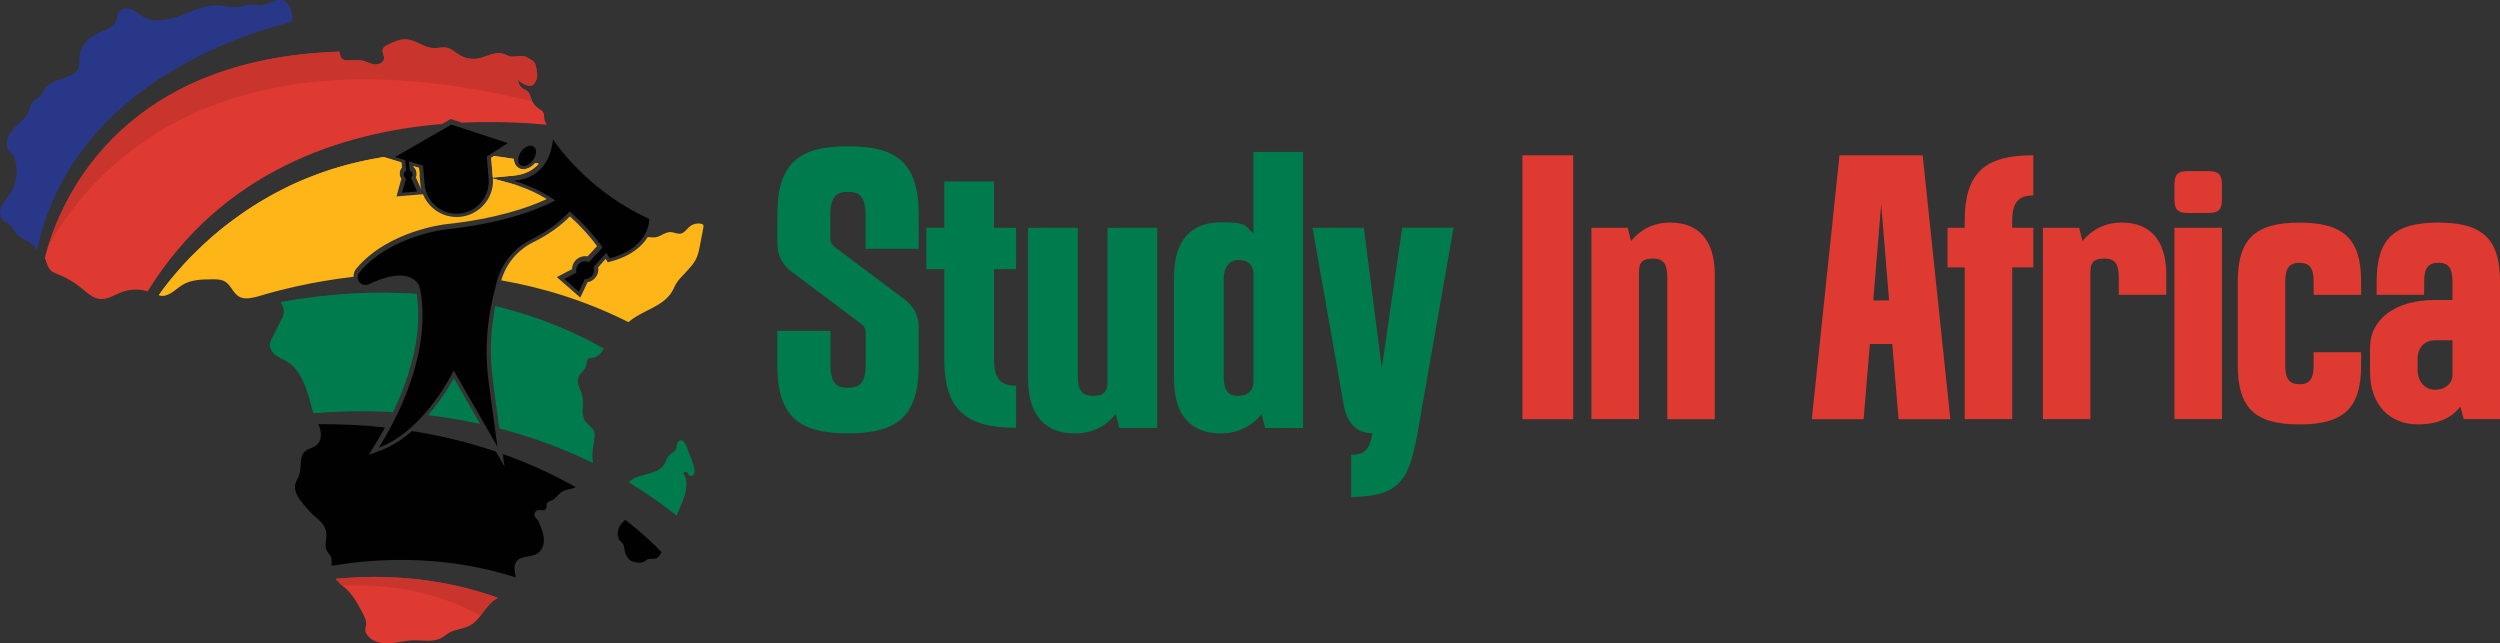 <?xml version="1.0" encoding="UTF-8"?>
<svg id="Layer_1" data-name="Layer 1" xmlns="http://www.w3.org/2000/svg" viewBox="0 0 4426.5 1139.2">
  <rect x="0" y="0" width="4426.5" height="1139.2" fill="#333333" stroke="none"/>
  <defs>
    <style>
      .cls-1 {
        fill: #c13329;
      }

      .cls-1, .cls-2, .cls-3, .cls-4, .cls-5, .cls-6, .cls-7 {
        stroke-width: 0px;
      }

      .cls-2 {
        fill: #fdb518;
      }

      .cls-3 {
        fill: #007b4e;
      }

      .cls-4 {
        fill: #010101;
      }

      .cls-8 {
        opacity: .5;
      }

      .cls-9 {
        opacity: .7;
      }

      .cls-5 {
        fill: #df3a31;
      }

      .cls-6 {
        fill: #293789;
      }

      .cls-7 {
        fill: #fff;
      }
    </style>
  </defs>
  <g>
    <g>
      <path class="cls-4" d="M1019.9,862.7c-3.3,1.2-6.7,2.3-10.2,3.2-5,1.2-10.2,2-14.5,4.6-5.8,3.5-9.3,9.8-14.8,13.7-3.1,2.2-9.1,3.1-11.3,6.1-2.1,2.9-.6,7.5-2.3,10.6-1.1,2-3.7,2.7-6.1,2.6-2.3,0-4.6-.7-6.9-.5-3.2.4-6.1,2.8-7.2,5.8-1.8,5.3,1.6,7.2,4.3,10.7,2.9,3.8,3.2,4.2,4.9,8.7,3.8,10.1,8.1,20.4,7.1,31.5-.8,8.1-4.7,16.3-11.7,20.6-11.4,7-28.8,3.1-36.8,13.9-5.8,7.8-2.6,18.1-1.1,28.2-120.8-38.6-235.9-35.7-326-20.7,0-6,.6-12.1-2.2-17.4-1.7-3.2-4.5-5.7-6.3-8.9-5.1-9.2,0-20.7-.9-31.2-1-11.2-8.7-19.9-17-26.9-9.1-7.6-15.5-14.8-23.2-24-8.7-10.4-18-23-14.8-36.2,1.4-5.8,5.2-10.8,7.1-16.6,4.4-13.1-.8-29.6,8.6-39.7,6.2-6.6,16.5-7.6,23-13.8,7.5-7.1,7.8-19.1,4.8-28.9-.8-2.4-1.7-4.8-2.7-7.1,41.5-.2,80.8,1.9,118,5.9-5.3,9.7-11.1,19.7-17.4,29.9l-11.5,18.6,20.5-7.7c21-7.8,39.9-20.4,56.2-34.5,54.6,8.6,104.1,21.3,148.6,36.4h0s15,26.2,15,26.2l-3-22c49.6,17.6,92.8,38.1,129.5,58.9Z"/>
      <path class="cls-6" d="M517.5,38.2C389.8,70.9,124.7,170.7,65.7,442.1c-5-5.2-8.6-10.4-15.4-14.3-8.9-5.2-19-9.5-24.7-18.1-2.4-3.6-4-7.9-7.1-11-3.9-3.8-9.6-5.3-13.6-9.1-6.1-6-5.9-16.2-2.4-24.1,3.5-7.8,9.6-14.1,14.4-21.2,12.2-18,15.8-41.5,9.6-62.3-.8-2.7-1.8-5.5-3.5-7.8-1.8-2.4-4.4-4.2-6.3-6.5-.2-.3-.5-.6-.7-.9-8.4-11-1.9-27.9,7.8-38.4,9.9-10.7,23-19.3,28.1-33,1.7-4.7,2.5-9.8,5.5-13.8,3.8-5,10.5-7.1,14.6-11.9,2.7-3,4-7,6.1-10.4,9.2-15.2,29.3-18.2,45.7-25.1,7.1-3,14.3-7.8,16.4-15.2,1.2-4.2.5-8.6.5-12.9-.2-15.9,8-31.5,21.1-40.4,15.5-10.4,38.6-13.5,44.9-31.1,1.7-4.7,1.9-10.1,4.9-14.1,4.7-6.4,14.5-6.5,21.8-3.4s13.2,8.9,20.1,12.7c19.9,11.1,44.9,5.9,66.2-2.1,21.4-8.1,42.6-18.8,65.5-18.1,4.7.2,9.4.8,14.2,1.5,8.7,1.3,17.3,2.6,25.9,1,6.1-1.1,12-3.8,18.2-4,5.9-.2,11.7,1.6,17.6,1.4,13.8-.6,26.7-13,39.9-8.8,13,4.2,16,21,16.8,34.6,0,1,0,1.9,0,2.7Z"/>
      <g class="cls-9">
        <path class="cls-6" d="M399.1,11.3C204.2,66,73.8,197.5,15.9,267.1c-8.4-11-1.9-27.9,7.8-38.4,9.9-10.7,23-19.3,28.1-33,1.7-4.7,2.5-9.8,5.5-13.8,3.8-5,10.5-7.1,14.6-11.9,2.7-3,4-7,6.1-10.4,9.2-15.2,29.3-18.2,45.7-25.1,7.1-3,14.3-7.8,16.4-15.2,1.2-4.2.5-8.6.5-12.9-.2-15.9,8-31.5,21.1-40.4,15.5-10.4,38.6-13.5,44.9-31.1,1.7-4.7,1.9-10.1,4.9-14.1,4.7-6.4,14.5-6.5,21.8-3.4s13.2,8.9,20.1,12.7c19.9,11.1,44.9,5.9,66.2-2.1,21.4-8.1,42.6-18.8,65.5-18.1,4.7.2,9.4.8,14.2,1.5Z"/>
      </g>
      <path class="cls-5" d="M968.4,220.8c-43.7-4-95.1-6.2-150.4-3.6h0l-19.9-6.5-15.2,8.8h0c-178.8,14.9-389.8,83.3-521.5,296.4-14.6-4.5-30.6-4.2-44.9,1-13.6,5-26.6,14.3-40.9,12.3-12-1.7-21.3-10.8-30.7-18.5-12.8-10.6-27.4-19.2-42.8-25.3-4.2-1.7-8.5-3.2-11.8-6.1-5.6-5-7.2-12.9-9.8-20-.3-.9-.7-1.7-1.1-2.5,1.3-5.1,2.8-10.7,4.6-16.8,30.5-102,141.2-336.2,516.7-348.6,1.3,4.8,1.8,10,5.6,13.1,3.6,2.8,8.6,2.5,13.2,2.2,7.7-.6,15.4-1,22.8.8,7.2,1.8,13.7,5.7,21,6.5,7.3.8,16.1-3.2,16.7-10.5.4-5.5-4-11-2.3-16.3,1.2-3.8,5.2-6,8.8-7.8,10.3-5.1,21.2-10.3,32.6-9.7,17.3,1,31.9,15.1,49.2,15.5,7.5.2,15.1-2.2,22.5-.8,8.8,1.7,15.4,8.6,23.1,13.2,11.7,7,25.4,8.4,38.4,4.6,12.4-3.6,25.5-11.1,38.8-6.9,5,1.6,10,4.9,15.4,5,6.5.2,11.7-1.6,18.5-1.2,5.4.4,10.3,3.3,14.8,6.3,2.4,1.5,4.9,3.1,6.6,5.5,1.8,2.5,2.4,5.5,3,8.4,2.3,10.5,3.6,18.8-3,28.3-.9,1.3-1.9,2.5-3.3,3.3-1.8,1-4,1-6.1.8-7.6-.8-14.8-4.8-19.5-10.7-.2,6.3,3.2,12.7,8.6,16,2.8,1.7,5.9,2.7,8.3,4.9,3.6,3.3,4.5,8.6,6.2,13.2.6,1.7,1.4,3.4,2.2,5,2.8,5,6.7,9.3,11.4,12.4,2.7,1.7,5.6,3.2,7.4,5.9,2.3,3.6,1.7,8.3,2.3,12.6.6,3.7,2.3,7,4.4,10Z"/>
      <g class="cls-9">
        <path class="cls-1" d="M946.2,147.5c-.9,1.3-1.9,2.5-3.3,3.2-1.8,1-4,1-6.1.8-7.6-.8-14.8-4.8-19.5-10.7-.2,6.3,3.2,12.7,8.6,16,2.8,1.7,6,2.7,8.3,4.9,3.6,3.3,4.5,8.6,6.2,13.2.6,1.7,1.4,3.4,2.2,5C360.9,35.7,144.5,326.1,83.9,440c30.5-102,141.2-336.2,516.7-348.6,1.3,4.8,1.8,10,5.6,13.1,3.6,2.8,8.6,2.5,13.2,2.2,7.7-.6,15.4-1,22.8.8,7.2,1.8,13.7,5.7,21,6.5,7.3.8,16.1-3.2,16.7-10.5.4-5.5-4-11-2.3-16.3,1.2-3.8,5.2-6,8.8-7.8,10.3-5.1,21.2-10.3,32.6-9.7,17.3,1,31.9,15.1,49.2,15.5,7.5.2,15.1-2.2,22.5-.8,8.8,1.7,15.4,8.6,23.1,13.2,11.7,7,25.4,8.4,38.4,4.6,12.4-3.6,25.5-11.1,38.8-6.9,5,1.6,10,4.9,15.3,5,6.5.2,11.7-1.6,18.5-1.2,5.4.4,10.3,3.3,14.8,6.3,2.4,1.5,4.9,3.1,6.6,5.5,1.7,2.5,2.4,5.5,3,8.4,2.3,10.5,3.6,18.8-3,28.3Z"/>
      </g>
      <path class="cls-2" d="M633.4,489c2.5-.3,5-.5,7.5-.8,0-.9.4-1.7.8-2.5l-8.4,3.2ZM1245.1,398.3c-.8-1.3-2.5-1.9-4-2.2-7.2-1.3-14.9.7-20.5,5.5-4.9,4.2-8.6,10.5-14.8,11.9-6.3,1.5-12.5-2.5-18.9-2.6-9.1,0-16.6,7.4-25.5,9.1-4.7.9-9.6,0-14.5-.3-9,14.6-27.5,33.1-65.2,43.2l-5.6,1.5-2.9-5s-.2-.4-.7-1.1l-13.3,14.8c0,.2,0,.5.1.8.8,6.2-.9,12.3-4.7,17.2-3.6,4.6-8.6,7.6-14.3,8.6l-12.8,27.2-41.5-36.3,26.9-14.1c0-5,1.8-9.9,4.9-14,3.8-4.9,9.3-8,15.5-8.8,2.4-.3,4.9-.2,7.2.2l16.7-18.1c-6.9-9.4-16.1-20.7-27.3-32.5-6-6.4-13-13.2-20.8-20.2-17.2,17.5-38.9,32.9-64.8,45.7-28,13.9-48.3,38.2-56.8,67.6,72.8,12.6,149,35.7,225.3,74,23.4-20.8,60.2-26.6,76.7-53.4,4-6.5,6.2-13.8,10.9-19.6,5.4-6.7,11.8-12.9,17.6-19.4,5.2-5.8,10.4-11.7,14-18.6,4.1-7.9,5.9-16.9,7.5-25.7,2-10.3,3.9-20.5,5.9-30.8.3-1.5.5-3.2-.3-4.5ZM947.7,288.6c-6,7.1-13.8,11-20.9,11s-6.9-1-9.8-3c-4.5-3.3-7.1-8.7-7.2-15.2-6.6-1.1-13.1-2.1-19.5-3-1.2-.2-2.4-.3-3.6-.5-4-.6-8-1.1-12-1.6l-5,3.2,2.9,35,18.3-1.7,16.2-1.5,1.9-.2c21.3-2,35.5-10.4,44.9-21.1-2.1-.5-4.1-.9-6.2-1.3ZM917.5,328.7s0,0,0,0c-3.2-1-6.4-2-9.7-2.9l-5-1.4h0s-18.1-5-18.1-5l-11.8-3.2c0,1.4.1,2.7,0,4.1,0,15.1-5.4,29.5-15.2,41.1-11.1,13.1-26.7,21.1-43.8,22.6-1.8.2-3.6.2-5.4.2-15.2,0-29.8-5.3-41.5-15.3-8.1-6.9-14.3-15.5-18.1-25l-46.9,3.9,8.7-31.5c-1.3-1.8-2.3-3.8-2.8-6.1-.1-.6-.2-1.2-.3-1.8-.4-4.3,1.1-8.4,3.9-11.5l-.8-9.2-29.1-8.9h0s0,0-.1,0l-.6-.2h0c-.6-.2-1.6-.3-2.5-.2,0,0,0,0,0,0-.4,0-.8.1-1.1.2-.1,0-.2,0-.3,0-1.9.3-3.9.6-5.8,1-1.7.3-3.3.6-4.9.9-1.3.2-2.7.5-4,.7-.7.1-1.4.2-2.1.4-1.1.2-2.2.4-3.3.6-.7.1-1.3.2-2,.4-1,.2-1.9.4-2.9.6-1.4.3-2.8.6-4.2.8-.2,0-.5,0-.8.2-1.9.4-3.8.8-5.6,1.2-1.8.4-3.6.8-5.3,1.2-2.1.5-4.2,1-6.2,1.5-1.9.5-3.8.9-5.7,1.4,0,0-.2,0-.3,0-1.7.4-3.4.9-5.1,1.3-1.5.4-3,.8-4.5,1.2-.9.2-1.7.5-2.6.7-1.2.3-2.4.7-3.6,1-2.3.6-4.6,1.3-6.8,1.9-1.7.5-3.4,1-5,1.5-1.8.5-3.6,1.1-5.4,1.7,0,0-.1,0-.2,0-1.7.5-3.4,1.1-5.2,1.6-1.9.6-3.8,1.2-5.7,1.9-1.7.5-3.3,1.1-4.9,1.7-1.7.6-3.3,1.2-5,1.7-.2,0-.3,0-.4.2-1.5.5-2.9,1-4.4,1.6-3.7,1.3-7.3,2.7-10.8,4-3.4,1.3-6.7,2.6-10,4-1.7.7-3.3,1.3-5,2-1.4.6-2.9,1.2-4.3,1.8-.5.2-1,.4-1.5.6-1.2.5-2.5,1.1-3.7,1.6-.1,0-.3.1-.4.2-1.5.7-3.1,1.4-4.6,2-3.2,1.5-6.5,2.9-9.6,4.4-1.5.7-3,1.4-4.5,2.2-1.8.8-3.5,1.7-5.3,2.6-1.2.6-2.4,1.2-3.6,1.8-1.6.8-3.2,1.6-4.8,2.5-1.4.7-2.8,1.5-4.3,2.2-.9.5-1.8.9-2.7,1.4-.9.5-1.9,1-2.8,1.5,0,0,0,0,0,0-2.6,1.4-5.1,2.8-7.7,4.2-15.2,8.5-29.6,17.3-43.1,26.4-1.1.8-2.2,1.5-3.4,2.3-1.1.8-2.2,1.5-3.3,2.3-1.1.8-2.2,1.5-3.3,2.3-4.4,3-8.6,6.1-12.8,9.2-1,.8-2.1,1.5-3.1,2.3-1,.8-2,1.5-3.1,2.3,0,0,0,0,0,0-1,.8-2,1.5-3,2.3-1,.8-2,1.5-3,2.3-1,.8-2,1.5-3,2.3-3,2.3-5.9,4.7-8.7,7-1,.8-1.9,1.5-2.8,2.3-1.9,1.5-3.7,3.1-5.6,4.7-.9.8-1.8,1.6-2.7,2.3-1.4,1.2-2.7,2.3-4,3.5-1.3,1.2-2.6,2.3-4,3.5,0,0-.2.1-.2.2-1.7,1.5-3.3,3-4.9,4.4-.8.8-1.7,1.5-2.5,2.3-.8.8-1.7,1.5-2.5,2.3-.8.8-1.6,1.5-2.5,2.3-.8.8-1.6,1.5-2.4,2.3-.8.8-1.6,1.5-2.4,2.3-4.8,4.6-9.3,9.1-13.7,13.5-.7.7-1.4,1.5-2.2,2.2-3.6,3.7-7,7.3-10.3,10.9-.7.7-1.3,1.4-2,2.1-5.2,5.7-10,11.2-14.5,16.5-.6.7-1.1,1.3-1.7,2-1.7,2-3.2,3.9-4.8,5.8-.8,1-1.7,2-2.5,3-.4.5-.8,1-1.2,1.5-.8,1-1.5,1.9-2.3,2.9-6.6,8.4-12.2,15.9-16.8,22.4,3,.7,6.1,1,9.2.7,1.3-.1,2.6-.4,3.9-.8,10.5-2.8,18.7-12.1,28.3-18,16-9.9,35.9-10.1,54.7-10.1,7.1,0,14.5.2,20.7,3.7,10.7,6,14.4,20.5,25.1,26.8,9.2,5.4,19.9,3,30.8.6,40.7-12.4,100.2-27.3,172.1-35.6-.2-5.2,1.5-10.4,4.9-14.5,28.8-34.6,69.9-54.1,99.4-64.3,31.7-11,56.5-13.9,57.5-14.1,89.4-9.4,146.9-29.2,180.3-44.7-15.2-9.3-32-17.6-50.5-23.6ZM736.2,313.8l9.7,21.7c-.8-3.4-1.4-6.8-1.7-10.4l-1.3-15.8-1-12-9.6-2.9v1.2c3.1,2.6,5.1,6.3,5.4,10.3,0,1.2,0,2.3-.1,3.5-.2,1.6-.7,3.1-1.4,4.5Z"/>
      <path class="cls-5" d="M881.9,1058.6c-.9.4-1.7.8-2.6,1.3-12.2,7-19.9,19.6-28.8,30.8-5.4,6.7-11.2,13-18.8,17-11.3,6-24.9,6.3-36.1,12.5-5.1,2.8-9.5,6.9-14.7,9.6-15.1,7.9-33.3,3.4-50.3,4-14.2.5-28.1,4.7-42.3,5.3-14.2.6-29.9-3.2-38.1-14.8-1.9-2.7-3.3-5.8-3.4-9.1,0-3.5,1.3-6.8,1.5-10.3.5-5.9-2.3-11.6-5-16.9-8.4-16.5-17.1-33.3-30.8-45.7-2-1.8-4.1-3.5-6.2-5.3-2.8-2.3-5.6-4.7-8-7.4-1.4-1.5-2.6-3.1-3.7-4.8,122.9-11.7,220.6,9.6,287.5,33.9Z"/>
      <path class="cls-3" d="M739.7,580.6c-2.9,34.6-13.3,85.9-43.8,149.1-55.8-3.1-104.1-1.1-140.8,2.1-.3-.7-.6-1.3-.8-2-1.6-4.6-2.7-9.3-3.9-14.1-6.5-24.9-17.3-60-40.3-74.3-6.9-4.4-14.8-7.2-21.4-12-6.6-4.9-12-12.6-10.9-20.7.5-3.3,2-6.4,3.5-9.4,5.3-10.4,10.5-20.8,15.8-31.2,2.2-4.3,4.5-8.8,5.2-13.6.5-3,.3-5.9-.4-8.7-.9-3.8-2.8-7.5-5.5-10.7,89.3-16.5,170-19.7,241.5-14.7l2.7,31.8c.1,8.4-.1,17.9-1,28.4Z"/>
      <path class="cls-3" d="M803.7,669.7l46.3,80.8c-31.8-6.9-62.7-11.9-92.1-15.4,5.9-6.8,11.3-13.4,16-19.7,13.8-18.2,23.8-35,29.8-45.8Z"/>
      <path class="cls-3" d="M1069,617.1c-.9,1.6-1.7,3.1-2.7,4.5-3.5,5.4-8.6,9.8-14.9,11.5-5.1,1.4-9.3-.9-11.9,5.6-1.1,2.7-1,5.6-1.7,8.4-1.1,4.4-4.1,7.9-7.1,11.4-2.6,3.1-5.3,6.2-6.6,10-3.8,11,4.9,22.2,7.3,33.6,3,14.3-3.6,30.9,4.5,43.2,4.7,7.1,13.6,11.1,16.3,19.2,1.4,4.2.8,8.8.1,13.2-2.1,13.5-4.8,27.3-2.5,40.8,0,.5.2.9.3,1.3-56-27.5-112.1-47.2-166-61.1l-11.3-84.1c-4.1-30.7-4.8-61.3-2-91.7l5.9-41c86.3,20.9,151.1,51.7,192.2,75.4Z"/>
      <g class="cls-8">
        <path class="cls-3" d="M738,520.4l2.7,31.8c-102.6-15.7-191.6-11.1-238.7-6.4-.9-3.8-2.8-7.5-5.5-10.7,89.3-16.5,170-19.7,241.5-14.7Z"/>
      </g>
      <g class="cls-8">
        <path class="cls-3" d="M1069,617.1c-.9,1.6-1.7,3.1-2.7,4.5-3.5,5.4-8.6,9.8-14.9,11.5-5.1,1.4-9.3-.9-11.9,5.6-1.1,2.7-1,5.6-1.7,8.4-1.1,4.4-4.1,7.9-7.1,11.4-51.6-33.8-106-58.2-159.8-75.7l5.9-41c86.3,20.9,151.1,51.7,192.1,75.4Z"/>
      </g>
      <path class="cls-2" d="M707.4,308.3c0,.6.1,1.2.3,1.8-249.6,12.8-375,158-413.5,212.3-1.3.4-2.6.7-3.9.8-3.1.3-6.2,0-9.2-.7,4.5-6.5,10.1-14,16.8-22.4.8-1,1.5-1.9,2.3-2.9.4-.5.8-1,1.2-1.5.8-1,1.6-2,2.5-3,1.5-1.9,3.1-3.8,4.8-5.8.5-.7,1.1-1.3,1.7-2,4.5-5.3,9.3-10.8,14.5-16.5.7-.7,1.3-1.4,2-2.1,3.3-3.6,6.7-7.2,10.3-10.9.7-.7,1.4-1.5,2.2-2.2,4.3-4.4,8.9-9,13.7-13.5.8-.8,1.6-1.5,2.4-2.3.8-.8,1.6-1.5,2.4-2.3.8-.8,1.6-1.5,2.5-2.3.8-.8,1.7-1.5,2.5-2.3.8-.8,1.7-1.5,2.5-2.3,1.6-1.5,3.3-3,4.9-4.4,0,0,.2-.1.2-.2,1.3-1.2,2.6-2.3,4-3.5,1.3-1.2,2.7-2.3,4-3.5.9-.8,1.8-1.6,2.7-2.3,1.8-1.6,3.7-3.1,5.6-4.7.9-.8,1.9-1.6,2.8-2.3,2.8-2.3,5.8-4.7,8.7-7,1-.8,2-1.6,3-2.3,1-.8,2-1.6,3-2.3,1-.8,2-1.5,3-2.3,0,0,0,0,0,0,1-.8,2-1.5,3.1-2.3,1-.8,2.1-1.5,3.1-2.3,4.2-3.1,8.4-6.2,12.8-9.2,1.1-.8,2.2-1.5,3.3-2.3,1.1-.8,2.2-1.5,3.3-2.3,1.1-.8,2.2-1.5,3.4-2.3,13.5-9.1,27.8-17.9,43.1-26.4,2.5-1.4,5.1-2.8,7.7-4.2,0,0,0,0,0,0,.9-.5,1.9-1,2.8-1.5.9-.5,1.8-1,2.7-1.4,1.4-.7,2.8-1.5,4.3-2.2,1.6-.8,3.2-1.6,4.8-2.5,1.2-.6,2.4-1.2,3.6-1.8,1.7-.9,3.5-1.7,5.3-2.6,1.5-.7,3-1.5,4.5-2.2,3.2-1.5,6.4-3,9.6-4.4,1.5-.7,3.1-1.4,4.6-2,.1,0,.3-.1.4-.2,1.2-.5,2.5-1.1,3.7-1.6.5-.2,1-.4,1.5-.6,1.4-.6,2.9-1.2,4.3-1.8,1.6-.7,3.3-1.4,5-2,3.3-1.3,6.7-2.7,10-4,3.6-1.4,7.2-2.7,10.8-4,1.5-.5,2.9-1.1,4.4-1.6.1,0,.3-.1.4-.2,1.7-.6,3.3-1.2,5-1.7,1.6-.6,3.3-1.1,4.9-1.7,1.9-.6,3.8-1.3,5.7-1.9,1.7-.5,3.4-1.1,5.2-1.6,0,0,.1,0,.2,0,1.8-.6,3.6-1.1,5.4-1.7,1.7-.5,3.3-1,5-1.5,2.2-.7,4.5-1.3,6.8-1.9,1.2-.3,2.4-.7,3.6-1,.8-.2,1.7-.5,2.6-.7,1.5-.4,3-.8,4.5-1.2,1.7-.4,3.4-.9,5.1-1.3,0,0,.2,0,.3,0,1.9-.5,3.8-.9,5.7-1.4,2.1-.5,4.1-1,6.2-1.5,1.8-.4,3.6-.8,5.3-1.2,1.9-.4,3.7-.8,5.6-1.2.2,0,.5-.1.8-.2,1.4-.3,2.8-.6,4.2-.8,1-.2,1.9-.4,2.9-.6.7-.1,1.3-.3,2-.4,1.1-.2,2.2-.4,3.3-.6.7-.1,1.4-.3,2.1-.4,1.3-.2,2.6-.5,4-.7,1.6-.3,3.3-.6,4.9-.9,1.9-.3,3.8-.6,5.8-1,.1,0,.2,0,.3,0,.4,0,.8-.1,1.1-.2,0,0,0,0,0,0,.9,0,1.8,0,2.5.2h0s.6.2.6.2c0,0,.1,0,.1,0h0l29.1,8.9.8,9.2c-2.8,3.1-4.3,7.2-3.9,11.5Z"/>
      <path class="cls-2" d="M737.6,309.3c.2-1.1.2-2.3.1-3.5-.3-4-2.3-7.7-5.3-10.3v-1.2c0,0,9.5,2.9,9.5,2.9l1,12c-1.8,0-3.5,0-5.3,0Z"/>
      <path class="cls-2" d="M872.8,320.2c0-1.3,0-2.7,0-4.1l11.8,3.2,18.1,5h0s5,1.4,5,1.4c3.3.9,6.5,1.9,9.7,2.9-15.2-3.2-30.1-6-44.6-8.4Z"/>
      <path class="cls-2" d="M890.9,312.7l-18.3,1.7-2.9-35,5-3.2c4,.5,8,1,12,1.6,1.2.2,2.4.3,3.6.5,6.4.9,12.9,1.9,19.5,3,0,6.5,2.6,11.9,7.2,15.2,2.9,2.1,6.2,3,9.8,3,7.1,0,14.9-3.9,20.9-11,2.1.4,4.1.9,6.2,1.3-9.4,10.8-23.6,19.2-44.9,21.1l-1.9.2-16.2,1.5Z"/>
      <g class="cls-9">
        <path class="cls-1" d="M881.9,1058.6c-.9.4-1.7.8-2.6,1.3-12.2,7-19.9,19.6-28.8,30.8-91.1-53.2-195.2-56-244.3-53.7-2.8-2.3-5.6-4.7-8-7.4-1.4-1.5-2.6-3.1-3.7-4.8,122.9-11.7,220.5,9.6,287.5,33.9Z"/>
      </g>
    </g>
    <g>
      <path class="cls-3" d="M1229.6,835.7c0,3.9-2.7,7-6.4,7-5.4,0-3.5-5.9-8.2-7.2-1.8-.5-3.9.4-4.8,2-.4.7-.6,1.7-.2,2.4.2.4.6.7.9,1.1,2.3,2.4,3.4,5.8,4,9.5.7,5.3.2,11.1-.3,15.4-1.3,11.1-5.7,21.4-10.1,31.7-2.2,5.1-4.3,10.2-6.5,15.3-27.9-22.1-56.2-41.6-84.8-58.9,5.5-6,14.2-9.7,22.3-11.9,15.4-4.1,33.4-7.2,41.3-20.9,2.7-4.7,3.9-10.2,7.5-14.2.4-.4.7-.8,1.2-1.2,3.7-3.5,8.8-5.6,11.2-10.1,2.4-4.5.9-12.8,6.4-15.3,7.8-3.5,12.4,9,14.1,14.6,2.7,8.3,7.6,18.4,10.4,28.1,1.3,4.4,2.1,8.7,2.1,12.7Z"/>
      <g class="cls-8">
        <path class="cls-3" d="M1229.6,835.7c0,3.9-2.7,7-6.4,7-5.4,0-3.5-5.9-8.2-7.2-1.8-.5-3.9.4-4.8,2-.4.7-.6,1.7-.2,2.4.2.4.6.7.9,1.1,2.3,2.4,3.4,5.8,4,9.5-9.4-15.7-19.3-30.5-29.5-44.7,3.7-3.5,8.8-5.6,11.2-10.1,2.4-4.5.9-12.8,6.4-15.3,7.8-3.5,12.4,9,14.1,14.6,2.7,8.3,7.6,18.4,10.4,28.1,1.3,4.4,2.1,8.7,2.1,12.7Z"/>
      </g>
      <path class="cls-4" d="M1107,920.3c-2,2-4.1,3.9-6,6.1-7.4,8.5-10.6,22.4-3.2,30.9,1.6,1.8,3.5,3.2,4.8,5.1,2.3,3.2,2.6,7.4,3.2,11.3,1.3,7.6,5.2,15.9,12.3,19.6,3.1,1.6,7.7,2.3,11.1,2.9,4.2.7,8.6,0,12.2-2.3,2.1-1.3,3.9-3,6.2-3.8,4.7-1.8,10.3.4,14.9-1.7,3.3-1.5,5.3-4.9,7.1-8.1.5-.9,1.1-1.9,1.7-2.9-12.3-12.8-33.6-33.4-64.3-57Z"/>
    </g>
  </g>
  <g>
    <path class="cls-4" d="M633.4,489c2.5-.3,5-.5,7.5-.8,0-.9.4-1.7.8-2.5l-8.4,3.2Z"/>
    <path class="cls-7" d="M633.4,489c2.5-.3,5-.5,7.5-.8,0-.9.4-1.7.8-2.5l-8.4,3.2Z"/>
  </g>
  <g>
    <path class="cls-3" d="M1376.3,380.6c0-92.2,38.5-121.6,125.2-121.6s125.2,29.3,125.2,121.6v59.9h-94.1v-59.9c0-34.2-12.2-40.9-31.2-40.9s-31.2,6.7-31.2,40.9v40.9c0,6.7,2.5,12.2,8.6,16.5l122.2,91.6c16.5,12.2,25.7,28.7,25.7,50.7v65.4c0,92.2-38.5,121.6-125.2,121.6s-125.2-29.3-125.2-121.6v-59.9h94.1v59.9c0,34.2,12.2,40.9,31.2,40.9s31.2-6.7,31.2-40.9v-56.2c0-6.7-2.5-12.2-8.6-16.5l-122.2-91.6c-16.5-12.2-25.7-28.7-25.7-50.7v-50.1Z"/>
    <path class="cls-3" d="M1760,321.4v81.9h39.1v73.3h-39.1v159.4c0,34.2,11.6,47,39.1,47v74.5c-91,0-127.1-33.6-127.1-121.6v-159.4h-31.8v-73.3h31.8v-81.9h88Z"/>
    <path class="cls-3" d="M1981.7,757.6l-6.1-24.4c-17.1,20.8-40.9,34.2-72.7,34.2-50.7,0-82.5-30.5-82.5-96.5v-267.6h88v262.7c0,25,7.3,34.8,26.3,34.8s26.3-6.1,26.3-25v-272.5h88v354.4h-67.2Z"/>
    <path class="cls-3" d="M2240,757.6l-6.1-24.4c-17.1,20.8-40.9,34.2-72.7,34.2-50.7,0-82.5-30.5-82.5-96.5v-180.8c0-66,31.8-96.5,82.5-96.5s42.8,7.3,58,19.6v-144.2h88v488.8h-67.2ZM2193,700.8c13.4,0,26.3-6.1,26.3-25v-190.6c0-18.9-12.8-25-26.3-25s-26.3,9.8-26.3,34.8v171.1c0,25.1,7.3,34.8,26.3,34.8Z"/>
    <path class="cls-3" d="M2414.8,403.2l31.8,248.7,36.1-248.7h91l-62.3,355c-15.3,86.8-28.1,121.6-119.1,121.6v-74.5c25,0,33-11,37.9-37.9-34.8-1.2-46.4-26.3-50.7-48.9l-55.6-315.2h91Z"/>
  </g>
  <g>
    <path class="cls-5" d="M2785.5,275v467.2h-89.9v-467.2h89.9Z"/>
    <path class="cls-5" d="M2882,403.4l5.9,23.4c16.4-19.9,39.1-32.7,69.5-32.7,48.5,0,78.8,29.2,78.8,92.3v255.8h-84.1v-251.1c0-23.9-7-33.3-25.1-33.3s-25.1,5.8-25.1,23.9v260.4h-84.1v-338.7h64.2Z"/>
    <path class="cls-5" d="M3404.3,275l49,467.2h-91.7l-11.1-133.1h-39.7l-11.1,133.1h-91.7l49-467.2h147.2ZM3344.8,531.9l-14-170.5-14,170.5h28Z"/>
    <path class="cls-5" d="M3478.7,473.5h-30.4v-70.1h30.4v-12.3c0-84.1,34.4-116.2,121.5-116.2v71.2c-26.3,0-37.4,12.3-37.4,45v12.3h37.4v70.1h-37.4v268.6h-84.1v-268.6h0Z"/>
    <path class="cls-5" d="M3617.2,403.4h64.2l5.9,23.4c16.4-19.9,39.1-32.7,69.5-32.7,48.5,0,78.8,29.2,78.8,92.3v35.6h-84.1v-30.9c0-23.9-7-33.3-25.1-33.3s-25.1,5.8-25.1,23.9v260.4h-84.1v-338.7h0Z"/>
    <path class="cls-5" d="M3850.1,326.9c0-18.1,5.9-23.9,23.9-23.9h36.2c18.1,0,23.9,5.9,23.9,23.9v26.3c0,18.1-5.9,23.9-23.9,23.9h-36.2c-18.1,0-23.9-5.9-23.9-23.9v-26.3ZM3850.1,403.4h84.1v338.7h-84.1v-338.7Z"/>
    <path class="cls-5" d="M4071.4,751.5c-78.8,0-109.2-29.2-109.2-104.5v-148.3c0-75.3,30.4-104.5,109.2-104.5s109.2,29.2,109.2,104.5v23.4h-84.1v-23.4c0-23.9-7-33.3-25.1-33.3s-25.1,9.4-25.1,33.3v148.3c0,23.9,7,33.3,25.1,33.3s25.1-9.4,25.1-33.3v-23.4h84.1v23.4c0,75.3-30.4,104.5-109.2,104.5Z"/>
    <path class="cls-5" d="M4317.3,465.3c-18.1,0-25.1,9.4-25.1,33.3v23.4h-84.1v-23.4c0-75.3,30.4-104.5,109.2-104.5s109.2,29.2,109.2,104.5v243.5h-64.2l-5.9-22.2c-15.8,19.9-39.1,31.5-75.3,31.5-51.4,0-84.7-36.2-84.7-92.3v-43.2c0-51.4,45-84.7,115-84.7h30.9v-32.7c0-23.9-7-33.3-25.1-33.3h0ZM4311.5,690.1c18.7,0,30.9-11.7,30.9-26.3v-61.3h-30.9c-18.7,0-30.9,12.9-30.9,33.3v18.7c0,20.4,12.3,35.6,30.9,35.6Z"/>
  </g>
  <g>
    <path class="cls-4" d="M798.9,220.7l-99.6,57.5,18.3,5.6,1.5,18.3c-2.7,1.4-4.5,4.3-4.2,7.5.2,2.7,1.8,4.9,4,6.1l-7,25.5,26.7-2.2-10.9-24.3c1.8-1.6,2.9-3.9,2.7-6.5-.3-3.1-2.3-5.6-5-6.6l-1.3-16,25,7.7,2.7,32.9c2.6,31.3,30.1,54.6,61.4,52h0c31.3-2.6,54.6-30.1,52-61.4l-3.3-39.5,37.3-24-100.2-32.7Z"/>
    <path class="cls-4" d="M1017.3,346.7h0c-4.2-4.6-11.1-5.5-16.3-2.1-21.7,14.1-85.6,48.3-212.5,61.7,0,0-98.5,11.3-152,75.8-2.4,2.9-3.5,6.7-3,10.5,1.2,9.3,11.1,14.7,19.5,10.7,24.9-11.9,70.3-28.2,88.6,1.1,0,0,38.7,111.1-70.8,288.3,82.1-30.7,132.6-136.7,132.6-136.7l77.3,134.8-15.3-113.4c-7.5-55.8-3.6-112.7,11.6-166.9l.9-4.7c7.1-35.6,30.4-65.7,63-81.9,25.6-12.7,55.7-32.3,77.2-61.1,3.6-4.9,3.2-11.6-.8-16.1Z"/>
    <g>
      <polygon class="cls-4" points="1075.4 428.8 1030.7 477.3 999.1 493.9 1024.9 516.4 1039.4 485.5 1085.3 434.7 1075.4 428.8"/>
      <circle class="cls-4" cx="1036.1" cy="478.6" r="15.8" transform="translate(21.9 1002) rotate(-52.1)"/>
      <path class="cls-4" d="M979.1,246.8c-2,22-13.1,68.3-69.4,73.5,109.1,29.8,169.9,137.2,169.9,137.2,72.3-19.4,70-69.8,70-69.8-98.6-44.9-154-116.8-170.5-140.9Z"/>
      <ellipse class="cls-4" cx="933.2" cy="275.8" rx="20.2" ry="13" transform="translate(165.8 874.2) rotate(-54.4)"/>
    </g>
  </g>
</svg>